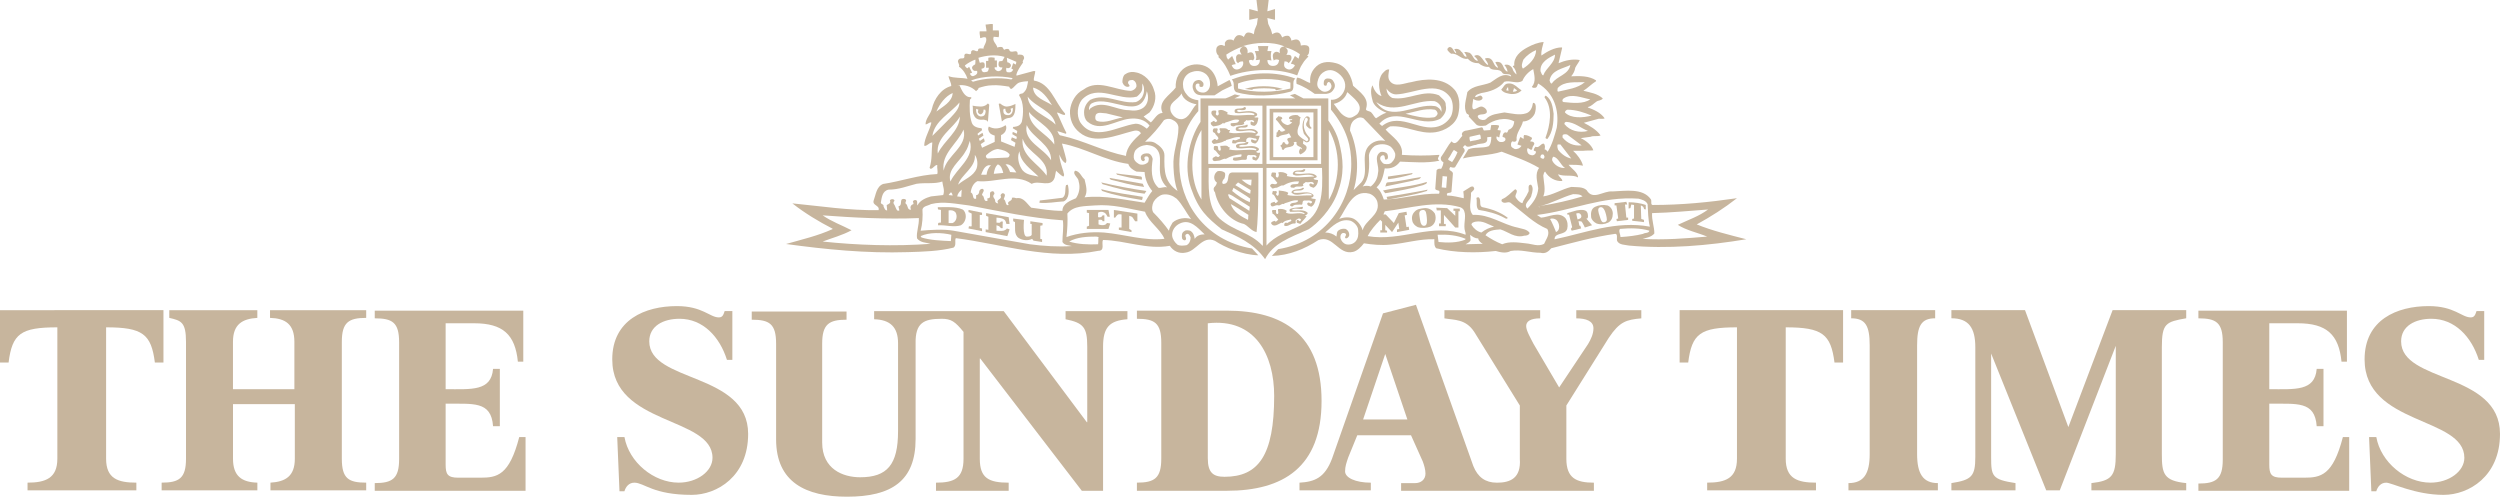 <svg xmlns="http://www.w3.org/2000/svg" id="Layer_2" viewBox="0 0 946.91 188.12"><defs><style>      .cls-1 {        fill: #c7b59d;      }    </style></defs><g id="Layer_1-2" data-name="Layer_1"><g><path class="cls-1" d="M360.84,84.48h-1.54v-4.79c1.03-.17,1.88,0,2.57.68.86,1.37.51,3.42-1.03,4.1ZM364.61,79.35c-2.74-1.2-6.5-.86-9.41-.86,0,.34,0,.68.17.86.34,0,1.03.17,1.03.17v4.79c-.17,0-.86,0-1.03.17,0,.34-.17.68,0,.86,2.91-.17,5.81.86,8.55,0,1.2-.68,1.88-2.05,1.88-3.42,0-.86-.34-2.05-1.2-2.57Z"></path><path class="cls-1" d="M369.74,41.21l.86.34s-.34.68-.17,1.03c.34.51.68.86,1.2.68.68-.34,1.03-1.2.86-1.71h.68l.17.68c-.17,1.03-.34,1.88-1.88,1.88-1.37-.17-1.88-1.54-1.71-2.91ZM372.64,45.32l1.2.34.34.51.51-6.5-.51-.51s-.86,1.2-2.74,1.2c-1.03,0-2.22-.17-3.08-.34.34,1.03-.17,2.39.51,3.59.68,1.71,2.22,1.88,3.76,1.71Z"></path><path class="cls-1" d="M380.17,41.21h.68c-.17.51.17,1.37.86,1.71.51.17.86-.17,1.2-.68.17-.34-.17-1.03-.17-1.03l.86-.34c.17,1.2-.34,2.74-1.71,2.74-1.54,0-1.88-.68-1.88-1.88l.17-.51ZM382.39,44.64c2.22-.34,2.22-3.25,2.22-5.3-1.37.68-1.88.86-3.25,1.03-1.37,0-2.57-1.2-2.57-1.2l-.51.17,1.2,6.67c.17,0,.86-1.2,2.91-1.37Z"></path><path class="cls-1" d="M452.51,90.47c-.17-1.2-.51-2.39-1.71-3.08-.68-.17-1.71-.34-2.22.17-1.03.51-1.03,1.71-.86,2.74.17.34.51.86,1.2.68,1.03-.68-.86-1.88.68-2.39.68-.17,1.2.86,1.37,1.37,0,1.2-.51,2.39-1.54,2.91-1.2.17-2.39.34-3.42-.17-1.03-.86-1.88-2.05-2.05-3.42-.17-1.88,1.03-3.76,2.91-4.62,3.93-1.88,6.67,1.54,9.41,4.1-1.37,0-2.91.34-3.76,1.71ZM436.77,80.38c-.68-1.2-.34-2.91.17-3.93.68-1.2,2.05-2.39,3.42-2.74,2.05-.34,3.76.34,5.3,1.54,2.22,2.22,3.59,5.3,5.47,7.7-2.05-.68-5.13-.34-7.01,1.37-.51,1.03-1.2,1.88-1.37,3.08-1.54-2.22-3.76-4.79-5.99-7.01ZM418.13,88.07c-5.13-.34-9.75.17-14.19,1.71.34-2.91.51-6.16.34-8.89,2.39-3.08,6.67-2.74,10.43-3.08,6.84-.51,12.48,1.2,18.98,2.39,1.37,3.93,5.81,6.5,7.35,10.26-7.7.86-15.05-1.71-22.92-2.39ZM415.91,92.52c-3.76.17-7.7,0-10.94-1.03,2.91-1.71,6.84-1.88,10.26-1.88l.86.17c-.17.68,0,1.71-.17,2.74ZM390.09,92.52l-28.9-5.13c-3.93-.68-8.55-.34-12.48,0,.68-2.57.86-5.47.68-8.04.34-1.37,2.05-1.37,3.25-2.05,4.79-1.2,9.75,0,14.37.51,11.8,2.22,23.26,4.79,35.57,5.64.34,2.74-.17,5.64-.17,8.21.86,1.37,2.39,1.2,3.59,1.54-5.3.34-10.77,0-15.9-.68ZM360.16,91.32c-3.76-.17-7.87-.34-11.12-1.37l-.34-.51c3.25-1.54,8.04-1.37,11.63-.51l-.17,2.39ZM311.59,91.49c3.59-1.37,7.52-2.39,10.94-4.28-3.59-1.88-7.52-3.25-10.94-5.64,11.63.86,24.11,1.54,36.43,1.03.17,2.74-1.03,5.3-.68,7.7,1.37,1.71,3.42,1.54,5.13,2.05-13.51,1.03-27.88.51-40.87-.86ZM336.56,71.83c3.93,0,7.18-1.37,10.6-2.22,3.42-.51,6.84.17,9.75-.86.17,1.71,1.03,3.25.34,5.13l-4.62.51c-1.88.51-4.28,1.54-5.13,3.42-.34-.51.34-2.05-.86-2.05-.34,0-.68.17-.86.51,0,.34.34.68.17,1.03-1.03.34-1.37,1.2-.86,2.05-.17.17-.51,0-.68,0-.86-.51-.51-1.71-1.37-2.22-.34-.68.51-1.03,0-1.54-.34-.34-1.2-.34-1.54,0-.51.86.17,2.22-1.2,2.57l.34,1.54c-1.03.51-1.2-.86-1.54-1.37-.17-.86-1.2-1.37-.34-2.22.17-.34-.34-.68-.68-.68-.51,0-.86.17-1.03.51.51,1.03-.51,1.37-1.2,1.71l.17,2.05c-.86,0-1.03-.86-1.37-1.54.17-.86-.86-.68-1.03-1.37.34-1.88.51-4.45,2.91-4.96ZM353.15,51.48c.86-5.81,6.84-8.55,10.26-12.66,0,2.39-1.88,4.1-3.42,5.81l-6.84,6.84ZM360.84,35.23c-.17,3.42-3.76,5.13-6.16,7.01,1.2-2.91,3.42-5.81,6.16-7.01ZM362.72,32.32c2.57-.34,5.13.34,7.01,2.22.17-.34.68-.51.86-.86v-.34c1.54-.51,3.42-1.03,5.13-1.03,2.05-.17,4.28.17,6.5.51.17.34.34.86.86.86,1.03-.51,1.71-1.88,2.91-2.39,1.03-.34,2.39-.51,3.42-.51-.34,1.54-.34,3.08-1.71,4.28-.51.68-1.54.17-1.71,1.03,1.88,2.74,1.71,7.01,1.03,10.09-.34.68-.68,1.37-2.05,1.71-.51.17-1.2.17-1.2.17l-.17.51,1.71,1.03-.17,1.03-1.54-.68-.17.86,1.71,1.03-.17.86-1.71-.68-.34,1.03,1.71,1.03-.34,1.54-5.13-2.05v-2.39c.86-.34,1.71-1.2,1.88-2.05.17-.51.17-1.37-.17-1.71-1.03.68-1.88,1.03-3.08,1.2-1.54.17-2.57-.34-3.25-.68-.51.86-.17,1.71.34,2.39s1.88,1.03,1.88,1.03v2.39l-4.79,2.22-.51-1.37,1.54-1.03-.34-1.2-1.54,1.03-.34-.86,1.71-1.2-.34-1.03-1.71,1.03-.17-.68,1.71-1.37-.17-.68c-1.37-.17-3.25-.51-3.76-2.22-.86-2.57-.86-5.81-.68-8.55,0-.34,1.03-.68.34-1.03-2.39.17-3.42-2.74-4.28-4.45h-.68ZM366.32,25.82c-.68-.34-.86-1.03-.86-1.03,1.03-.86,2.57-1.71,3.93-2.22.17,0,0,1.71,0,1.71-.17.34-.51.17-1.03.86-.51.51.17,1.71.86,1.71h.86c.34,1.03-.34,1.54-1.2,1.88-1.03.51-1.54-.86-1.54-.86l.86-.34-1.03-2.05c-.17-.51-.51.51-.86.34ZM383.59,29.59c-.17.17-.34.34-.51.51-4.79-.86-10.09-.51-14.54.86-.17-.17-.51-.17-.68-.51,4.45-1.71,10.77-1.88,15.73-.86ZM380.51,21.55l-.86,1.54c-.51.17-1.37-.17-1.37.68-.34,1.2.34,2.05,1.37,1.71,0,.51-.34,1.2-1.03,1.37-.68.34-1.54-.17-1.88-.86v-.51h.86v-2.57h-.86v-1.03s-.86-.17-1.37-.17-1.03.17-1.03.17v1.2h-.86v2.57h1.03s0,1.37-.68,1.54c-1.37.34-1.71.17-2.05-.68v-.51s1.2,0,1.2-1.03c0-.68,0-1.37-.86-1.37-.51,0-.51.17-1.03.17,0,0-.51-1.71-.51-1.88,2.91-.86,6.5-1.37,9.92-.34ZM381.19,25.65c.86.51,1.71-.17,1.71-.86s-.86-1.2-1.37-1.2l-.17-1.71,3.59,1.54-.17,1.03-1.03-.51-.68,2.05.68.34s-.34,1.37-2.05,1.03c-.68,0-.68-1.03-.51-1.71ZM399.83,47.2c-3.59-3.59-10.09-4.96-10.6-10.6,3.25,4.28,9.41,5.13,10.6,10.6ZM398.47,39.85c-2.39-1.71-7.01-2.74-7.18-6.67,3.42.86,5.47,3.93,7.18,6.67ZM393.34,66.87c-2.05-.51-5.13-.51-6.5-3.08-1.03-1.71-1.71-4.45-.68-6.5.17,4.1,4.45,6.84,7.18,9.58ZM396.41,66.53c-3.08-4.62-9.92-7.52-9.06-14.02,1.54,5.47,10.09,7.52,9.06,14.02ZM389.74,42.41c3.25,4.1,9.92,6.33,9.58,12.31-2.91-4.28-9.58-6.5-9.58-12.31ZM398.12,60.71c-2.91-4.79-10.6-7.01-9.23-13.34,2.22,4.96,9.41,7.35,9.23,13.34ZM374.35,62.59h1.03c-1.03.86-1.54,2.22-1.71,3.59h-2.05c.51-1.2,1.03-3.08,2.74-3.59ZM380,65.5l-3.59.34c.17-1.2.51-2.74,1.54-3.59,1.37.51,1.71,2.05,2.05,3.25ZM384.96,65.33l-2.39-.17c-.34-1.03-.86-2.05-1.71-2.91,1.88-.34,3.25,1.71,4.1,3.08ZM381.54,59.68l-7.52.34c-.51-.17-.86-.86-.34-1.37,1.2-1.03,2.57-2.05,4.28-2.22,1.71.34,3.42.68,4.45,2.05,0,.68-.34,1.2-.86,1.2ZM364.26,71.83l-.17,2.74-1.54-.17c.17-1.03.86-1.88,1.71-2.57ZM362.9,69.95c1.03-3.76,6.84-6.5,6.33-11.29,1.03,1.37,1.2,3.59.68,5.13-1.2,3.08-4.79,4.1-7.01,6.16ZM360.84,74.05l-1.54-.17c.17-.34.51-.68.86-1.03.51.17.51.86.68,1.2ZM359.99,68.75c-1.37-4.62,3.59-7.52,5.64-11.29.86-1.2,1.2-2.57,1.71-4.1,1.88,6.5-4.96,10.26-7.35,15.39ZM355.2,58.15c-.86-6.16,5.99-9.58,8.38-14.02-.17,5.64-5.99,9.06-8.38,14.02ZM364.95,49.08c1.71,6.5-6.5,9.75-7.52,15.56-1.03-6.5,5.3-10.26,7.52-15.56ZM403.6,61.74c.68-.86,0-2.05-.17-3.08l-1.2-4.28c8.55,1.54,16.25,6.5,25.14,7.7.34,1.37,1.88,2.39,3.08,2.91l3.08.17c.17,2.74,1.2,5.13,2.91,7.18-1.2,1.37-2.05,3.08-2.91,4.45-7.35-1.03-14.88-2.91-22.75-2.05,1.37-2.05.51-4.62,0-6.84-1.2-.86-1.71-3.08-3.59-3.25-1.2,1.37,1.37,2.57,1.37,4.1.68,2.22.17,4.62-1.03,6.33-1.88.86-5.13,1.88-5.13,4.79-4.1,0-7.87-.68-11.8-1.2-1.71-1.54-2.91-4.1-5.64-3.59-.51-.17-1.03-.34-1.71-.17.34,1.54-2.22,1.03-1.2,2.74-1.37.51-.86-1.71-1.88-2.22.17-.68,1.03-1.88-.17-2.22-.51-.17-1.03.51-1.03.86.86,1.54-2.05,1.37-.86,2.91-.51.17-1.2-.34-1.2-.86.17-.86-1.2-1.37-.51-2.39.34-.17.34-.68,0-1.03-.17-.51-.86-.17-1.2,0-.68.68.51,2.57-1.2,2.39v1.03c-1.71.34-.86-1.71-2.05-2.22,0-.86,1.37-1.88.17-2.39-.51,0-1.03.34-1.2.86,0,.68-.34,1.54-1.2,1.54v1.37c-1.71.34-.68-1.88-2.05-2.39.17-1.71,1.03-3.59,2.57-4.28,6.84.68,14.37-3.25,20.52,1.03,2.74-1.54,7.35,1.71,8.72-2.39l.51-2.57c.86.68,1.71,1.71,2.74,2.22.68-.68,0-1.37,0-2.05-.68-2.05-1.37-4.1-1.54-6.33.51.86,1.03,2.57,2.39,3.25ZM429.93,57.12c1.2-1.54,2.74-2.05,4.45-2.22,1.54.17,3.08.51,4.1,2.05,2.39,3.42-1.37,9.41,3.59,14.02-1.2-.34-2.05.34-3.25.17-3.08-2.74-2.74-7.18-2.22-10.95-.17-.68-.51-1.71-1.54-2.05-1.03-.17-2.39,0-2.91,1.03-.17.68,0,1.71.86,1.88.34,0,.51-.34.68-.51-.17-.34-.34-.51-.17-1.03.17-.34.86-.34,1.2-.17.68.51.34,1.37.17,2.05-.86.86-2.05,1.2-3.25.86-.68-.34-1.71-1.03-2.05-1.88s-.17-2.22.34-3.25ZM430.1,46.86c-6.67.86-15.9,7.18-21.03-.68-1.37-2.57-1.03-6.16.68-8.38,5.99-6.33,14.02.68,20.86-1.2,1.03-.86,2.05-1.88,2.05-3.25v-1.71c.86,1.2.86,3.25.17,4.62-.34,1.03-1.54,2.05-2.57,2.39-5.99.86-11.46-3.59-17.27-.86-1.54,1.2-2.39,2.91-2.39,4.79,0,1.37.34,2.57,1.2,3.42,4.96,4.28,10.77-.51,16.08-1.03,2.91-.34,5.81.34,7.52,2.57-.17.34-.68.86-1.03,1.2-1.37-1.03-2.57-1.88-4.28-1.88ZM425.32,44.46c-3.25.51-6.5,2.39-9.75,1.37-.86-.34-.86-1.54-.51-2.39.86-1.2,2.57-.51,3.93-.51l6.33,1.54ZM433.18,40.7c-1.54,1.2-3.59,1.37-5.64,1.03-4.96,0-9.92-4.1-14.54-.68l-.51.68c-.17-.68.17-2.39,1.37-2.74,6.67-3.08,18.47,7.35,20.52-4.45.86,2.22.51,4.79-1.2,6.16ZM440.88,45.49c.86-.51,2.05-.68,3.08-.17,1.2.51,2.39,1.54,2.39,3.08,0,5.13-2.22,9.06-1.88,14.88.17,3.59.51,6.33,1.54,9.06-4.79-3.42-5.13-7.01-4.96-13.51,0-2.05-1.71-3.59-3.42-4.62-1.37-.86-2.74-.51-3.93-.51,2.74-2.57,5.13-5.3,7.18-8.21ZM447.55,35.4c.51,2.39,3.42,3.76,5.64,4.1-1.88,1.71-2.57,5.13-5.47,5.64-1.88.17-3.59-1.2-4.28-2.91-1.03-3.59,2.57-4.1,4.1-6.84ZM446.69,62.25c0-5.64,1.37-11.46,4.28-16.25,1.37-2.22,2.91-3.93,2.91-3.93v-4.1c-1.54-.17-3.25-.68-4.28-2.05-1.03-1.2-1.54-2.22-1.54-4.1,0-2.05,1.37-4.1,3.59-4.62,2.05-.68,4.1-.17,5.47,1.2,1.03,1.2,1.2,2.22,1.2,3.59,0,1.71-1.2,3.08-2.57,3.08-.86,0-1.88-.17-2.57-1.2-.51-.86-.51-2.22.51-2.22,1.2,0,.17.86.86,1.2.34.17,1.03.17,1.2-.34.17-.51.17-1.2-.34-1.54-.51-.68-1.37-.86-2.22-.51-1.2.34-1.71,1.88-1.37,3.08.51,1.88,1.54,2.39,3.08,2.57h5.13l2.91-1.88,3.59-1.71s-.34-1.71-.86-2.22l-4.45,2.39c-.17-2.39-1.2-5.13-3.08-6.67-1.88-1.54-5.13-2.22-8.04-1.03-3.42,1.37-4.96,4.79-4.79,8.21-2.22,2.91-7.01,5.3-4.96,9.58-2.05,0-3.08,2.39-4.45,3.59l-2.74-2.22,2.22-1.54c1.88-2.22,2.91-5.64,1.71-8.55-.86-3.08-3.59-6.16-7.01-6.67-1.54-.34-2.91,0-4.1.86-.68.68-.86,1.88-.86,2.91.34,1.03,1.2,1.88,2.22,1.71,1.37-.34-.51-1.03,0-1.88.17-.68,1.03-.68,1.71-.68,1.03.34,1.54,1.54,1.37,2.57-.34.86-1.2,1.37-2.05,1.54-5.99-.17-12.48-4.62-17.96-.51-3.08,1.54-4.79,4.79-5.13,7.87-.17,3.42,1.03,6.33,3.59,8.38,5.81,4.79,14.02,1.03,20.18-.51,1.03-.34,2.57-.34,3.08.86-2.57,2.39-5.47,5.13-5.64,8.55-8.55-1.71-15.9-5.81-24.46-7.7-1.03,0-1.2-1.2-1.54-1.71l3.25,1.03.17-.34c-1.37-2.57-2.39-5.3-3.59-7.7,1.03,0,1.88,1.03,3.08.86v-.51c-3.93-4.28-5.47-11.46-11.8-12.48-.17-1.2.51-2.39.51-3.59h-.68l-6.33,1.71-.17-.17c.34-1.71,1.54-3.25,2.57-4.79-.51-.68.68-1.2.34-2.05-.17-1.03-1.54-1.03-2.39-.86.17-2.91-2.74.17-3.25-2.05-.51-.34-1.37-.17-1.88.17l-.68-1.03c-.68-.17-1.54,0-1.88.17-.34-1.54-2.05-2.39-1.37-4.1.68,0,1.2.17,1.88.17.17-.68.17-1.88,0-2.57h-2.22v-2.39c-.86-.17-1.71.17-2.74.17,0,.68.34,1.71.34,2.57h-2.57c-.17.86.17,1.71.17,2.57.68,0,1.37-.68,2.22-.17.51,1.71-.86,2.74-1.03,4.28l-.17-.17c-.68,0-1.2-.17-1.71.17-.17,2.22-1.88-.68-2.74,1.03.17,2.22-2.05-.34-2.57,1.37.34,2.05-1.54.51-2.22,1.71-.68.86.68,1.71.17,2.57,1.54,1.03,2.74,2.91,3.25,4.62-2.22-.51-5.13-.17-7.18-1.03.17,1.37,1.03,2.39,1.03,3.76-3.93,1.03-6.5,4.96-7.35,8.72-.51,2.05-2.39,3.59-2.39,5.81.86,0,1.54-1.03,2.22-.68-.68,3.08-2.57,5.64-2.74,8.72.86.51,1.88-1.2,3.08-1.2-.34,3.25,0,6.5-1.03,9.58.68,1.37,1.88-1.2,2.91-1.03-.17,1.03.34,2.39,0,3.42-7.18.34-13.68,2.74-20.52,3.76-2.57,1.03-2.74,4.1-3.59,6.33-.51,1.88,2.39,1.71,1.88,3.59-11.29.17-22.06-1.54-32.66-2.57,4.79,3.76,9.92,6.84,15.22,9.58v.17c-5.64,2.57-11.63,3.93-17.61,5.64,15.05,2.05,30.27,3.59,46.17,3.08,5.81-.17,11.8-.34,17.27-1.71,1.2-.86.34-2.57.86-3.59,17.61,2.22,35.23,8.55,54.04,4.79,2.57,0,1.03-2.91,1.71-4.1,8.55.17,16.59,3.76,25.31,2.22,1.37,2.05,3.59,3.08,5.99,2.57,4.1-.51,6.33-6.67,11.12-4.45,3.59,2.39,10.26,5.3,16.42,5.47l-2.39-2.57c-18.3-3.08-27.53-17.96-27.53-31.81Z"></path><path class="cls-1" d="M394.88,85.34v-.86l-4.62-.68v1.03h.51v4.1c-.34.68-1.2.68-1.88.68-1.71,0-1.03-6.33-1.03-6.33l-4.1-.51v1.03s.51.17.68.34c.17,2.05-.51,4.62,1.37,5.99,1.37.86,3.42,1.2,5.13.34l.51.68,3.25.51v-1.03l-.68-.17v-4.96l.86-.17Z"></path><path class="cls-1" d="M380,87.39c-.68.17-2.57,0-2.57,0v-2.05s.68.17,1.03.34c.34.34.68,1.03,1.37.68-.17,0,0-2.39,0-2.39-.17-.17-.86-.17-1.03.34-.34.17-1.37,0-1.37,0v-1.88s2.39,0,3.25,1.03c.34.51.51,1.37.51,1.37h1.2l-.34-2.57-8.55-1.54v1.03l.86.34v4.96l-1.03-.17v1.03l8.21,1.54.86-2.57-1.03-.34c-.17.34-.68.68-1.37.86Z"></path><path class="cls-1" d="M421.9,79.52v2.91h.51s.51-.86,1.03-1.2c.34-.17,1.37,0,1.37,0v4.96h-1.03v.86l4.79.86v-.68l-.86-.51v-4.96s.86.17,1.2.51c.34.51,1.03,1.54,1.03,1.54h.86v-2.91l-8.89-1.37Z"></path><path class="cls-1" d="M418.82,84.99c-1.2.68-2.74,0-2.74,0v-1.71s1.54-.34,1.54.51h.68v-2.22h-.68s-.34,1.03-1.71.68v-1.71c.68-.34,1.54-.51,2.39,0,.68.34,1.2,1.54,1.2,1.54h.86l-.51-2.57h-8.21v1.03l.86.17v4.79l-.86.34v.86h8.21l.68-2.05-1.03-.17c-.17-.17-.51.34-.68.51Z"></path><path class="cls-1" d="M367,80.38l1.03.51v4.79c-.17.17-1.03,0-1.03,0l-.17.86,5.13,1.03v-1.03l-.86-.17v-4.96h.86v-.86l-5.13-1.03v.86h.17Z"></path><path class="cls-1" d="M433.35,70.8l-.51-1.2-12.66-2.22.51.68c4.1,1.03,8.38,2.22,12.66,2.74Z"></path><path class="cls-1" d="M433.52,73.37l.68-1.03c-5.81-.86-11.46-1.88-17.1-3.25l.51.68c5.3,1.54,10.43,2.91,15.9,3.59Z"></path><path class="cls-1" d="M432.5,68.06c0-.34.17-1.03-.34-1.2-3.08-.51-6.5-.68-9.41-1.2l.34.51c3.08.68,6.16,1.54,9.41,1.88Z"></path><path class="cls-1" d="M488.76,33.52c-5.99,1.54-13.85,1.71-19.84,0v-1.88c5.47-2.22,14.37-2.22,19.84-.34v2.22ZM467.04,29.93l-.51.17c1.54,1.37,0,3.59,1.71,4.79,6.33,1.88,14.37,1.54,20.52-.17,2.22-.86.17-3.76,1.88-4.96-7.35-2.74-16.42-2.57-23.6.17Z"></path><path class="cls-1" d="M470.81,17.61c-1.2.68-1.03,1.2-1.2,1.54,0,.51.68,1.54.68,1.54,0,0-1.2-.34-1.54,0-.86.68-.51,1.37-.51,2.22,0,.51.34.68.68,1.03.51-.51.68-.68,1.88-.68.34,1.03-.17,2.39-1.54,2.91-1.54.51-2.22-.34-2.74-1.37.34-.34.51-.34,1.54-.51l-1.37-3.08-1.54,1.37-.51-.86-.17-1.03c1.54-1.03,4.45-2.57,6.33-3.08ZM486.54,17.61c-1.88,0-2.05,1.54-1.71,2.57-.34-.34-1.37-.86-2.05-.34-1.03.68-.68,2.05-.34,3.08.51-.51,1.37-.51,2.05-.17-.17,1.2-.68,2.22-2.39,2.22-2.05,0-2.05-1.88-2.05-2.22.51,0,.86,0,1.54.17-.34-1.2-.34-2.57,0-3.59h-1.54l.34-1.88h-3.93l.34,1.88h-1.54c.51,1.2.86,2.57.34,3.42.51,0,1.03,0,1.54-.17.17.68-.17,2.22-1.71,2.39s-2.22-.68-2.39-2.05c.68-.34,1.03-.34,1.54,0,.17-.17.51-.68.51-1.03-.17-.86-.17-1.71-1.03-2.05-.68-.17-1.54.34-1.54.34,0,0,.17-1.2-.17-1.71-.17-.51-.86-1.03-1.54-1.03,4.45-1.37,10.94-1.88,15.73.17ZM492.35,20.52l-.51,1.71c-.68-.51-.86-.68-1.37-1.03l-1.54,2.91c.51.17,1.2.17,1.54.68-.68,1.2-1.71,1.88-2.91,1.37-1.54-.68-1.2-1.71-1.03-2.91.86,0,1.2.17,1.54.68.51-.51,1.37-1.37,1.03-2.57-.17-.68-1.37-.68-1.88-.51.68-1.03.86-2.22-.51-2.91,1.88.34,3.93,1.37,5.64,2.57ZM461.74,21.21l-.34.34c2.22,2.05,3.59,4.62,4.62,7.18,7.7-2.74,17.79-3.08,25.31-.17.68-1.54,1.03-3.08,2.05-4.45.51-1.03,2.22-2.74,2.22-2.74l-.51-.34s.68-.51.68-1.03c.17-1.03.34-2.05-.34-2.57-.86-.51-1.88-.34-2.74-.17,0-.68-.17-1.37-.68-1.88-.86-.86-2.22-.17-2.91,0,0-.68-.34-1.2-.86-1.71-.86-.34-1.88,0-2.57.51-.34-.51-.51-1.2-1.03-1.54-.86-.68-2.05-.17-2.74.34l-.51-1.71-1.03-2.22-.34-2.22,2.91.68V3.42l-2.91.86.51-4.28h-4.62l.51,4.28-3.25-.86v4.1l3.25-.68-.34,2.39-.86,2.05-.34,1.71c-.51-.34-1.2-.68-2.05-.68-1.03,0-1.37,1.03-1.71,1.71-.51-.51-1.37-.86-2.22-.68-1.03.34-1.37,1.37-1.71,2.05l-.51-.34c-.86-.17-2.05-.17-2.57.86-.51.34.34,1.88-.68,1.37-.86-.51-2.05-.17-2.57.68-.51,1.37,0,2.74.86,3.25Z"></path><path class="cls-1" d="M471.49,33.69l2.74.34.51-.34c2.74-.34,5.3-.34,8.21,0l.34.51,2.57-.51c-4.28-1.37-10.09-1.37-14.37,0Z"></path><path class="cls-1" d="M393.68,76.79c2.91.34,6.16-.34,9.23-.51,2.22-1.03,2.05-4.28,1.54-6.33-.17,0-.51.17-.68.17-.51,1.54.17,3.93-1.37,4.79l-8.55,1.03-.17.86Z"></path><path class="cls-1" d="M432.5,75.76c.34-.34.17-.86.34-1.2-5.3-.86-10.6-1.54-15.73-2.91,0,.17.17.51.34.68,4.79,1.71,9.92,2.57,15.05,3.42Z"></path><path class="cls-1" d="M545.03,85.68h2.57v-.86h-.68v-3.42l4.28,4.79h1.2v-6.16h.51v-1.03h-2.39v.86h.68v1.88l-3.08-2.91-4.1-.17.17,1.03h1.54v4.96h-.68v1.03h0Z"></path><path class="cls-1" d="M539.55,85.51c-1.03.17-1.54-.86-1.71-2.39-.17-1.71-.86-3.42,1.03-3.59,1.37-.17,1.37,1.54,1.54,2.74.17,1.54.17,3.08-.86,3.25ZM539.38,78.84c-1.37.17-2.74.34-3.59,1.37-.86.86-1.2,2.05-.86,3.42.17,1.03,1.03,1.88,2.05,2.39,1.54.51,3.42.34,4.79-.17,1.88-.86,2.39-3.08,1.71-4.96-1.03-1.54-2.57-2.22-4.1-2.05Z"></path><path class="cls-1" d="M560.08,74.73c-.34,0-.86,0-.86.34.34,1.37-.34,3.42.86,4.45,3.42.51,6.84,1.37,9.92,3.08.17.17,1.03.51,1.03-.17-2.74-2.05-5.99-3.25-9.41-3.93-1.71-.34-.34-2.74-1.54-3.76Z"></path><path class="cls-1" d="M622.16,90.47c1.2-.34,3.42-.68,4.45-2.05,0-2.57-1.03-4.96-.86-7.7,7.18-.17,14.19-.86,21.21-1.37-3.42,2.57-7.52,3.93-11.46,5.81,3.08,2.05,7.35,2.91,11.12,4.45-8.04.68-16.42,1.37-24.46.86ZM613.78,89.78c0-1.03-.86-2.39-.17-3.08,3.76-.34,7.7-.34,11.12.68-.17,1.03-1.71.68-2.39,1.2-2.74.68-5.64,1.03-8.55,1.2ZM588.81,90.64c0-2.74,3.93-1.37,4.79-3.93.34-1.37.17-2.91-.68-4.1-2.57-2.74-6.33-.34-9.23-.17l-1.54-1.03c13-1.54,24.63-7.18,38.48-6.16,1.2.34,2.74.68,3.42,2.05.17,2.74.17,5.81.86,8.55-12.83-2.39-24.46,2.39-36.08,4.79ZM587.1,82.94c.68-.34,1.71-.17,2.39.34,1.2,1.03,1.71,3.93-.17,4.62.17,0-2.05-4.96-2.22-4.96ZM582.65,78.33h.51v.17l-.51-.17ZM584.87,92.35c-2.22,1.2-4.62,0-6.84-.17-3.08-.34-6.33-.86-9.06.34-2.22-.86-4.28-2.05-6.33-3.42,1.03-1.88,3.42-2.05,5.64-2.22,2.91.86,5.47,3.42,9.06,2.39.86,0,1.71-.17,2.05-1.03-1.03-1.54-3.08-1.54-4.62-2.05-5.81-1.2-10.6-5.13-16.93-4.79-1.88-2.22-.51-5.64-.68-8.38.34-.51,1.71-1.2,1.03-2.05-.17-.51-.86-.34-1.2-.17l-2.74,1.71c.17.86.17,1.71.17,2.57-1.88-.34-4.1-1.03-6.33-1.03-.51-1.71,1.88-.34,1.71-1.88l.51-6.5c-.17-1.2-2.05-.86-1.03-2.39.51,0,1.37.51,1.88,0l3.59-5.99c.17-.68-.34-1.2-.68-1.54l.86-.86c.86,1.54,2.74,0,4.1,0,1.37-.86,4.62.17,4.28-2.57v-.34l1.54-.17c0,1.2-.17,2.91-1.03,3.59-2.22.86-5.64.17-7.7,1.2l-2.05,3.42c4.62-1.2,10.09-1.03,14.71-2.57,4.79,1.88,9.58,3.42,14.19,6.16-1.71,2.22-.68,5.13-.34,7.7-.17,3.08-1.88,5.47-4.1,7.7-1.88-1.88,1.37-3.25,1.54-5.13.34-1.03.86-2.91-.17-3.93-1.71,0-.34,2.22-1.2,3.08-.51,1.37-1.71,2.57-2.05,3.93-1.03-.17-2.05-1.37-2.57-2.22-.51-1.03,1.37-2.39-.17-3.08-1.54,1.2-3.08,3.08-4.96,3.76-.17.17-.34.51-.17.86,1.2,1.37,2.57-.51,3.76.86,4.45,3.42,8.55,7.52,13.51,9.58,1.2,2.05-.51,3.93-1.2,5.64ZM557.34,85.17c0-.86.86-1.03,1.54-1.2,2.74-.51,4.79,1.03,7.01,1.88-1.71.34-3.25,1.03-4.79,2.22-1.54-.34-2.91-1.54-3.76-2.91ZM555.12,92.52c.51-.34,1.54-.68,1.88-1.54l-.17-2.05c.86.68,1.71,1.37,3.08,1.37,0,.86,1.03,1.71,1.71,2.05l-6.5.17ZM544.86,91.66l-.34-2.74c3.76-.17,7.35.17,10.6,1.54l-.17.34c-3.08,1.2-6.67,1.2-10.09.86ZM518.01,89.44c1.03-2.05,2.91-4.28,4.79-6.16.17.17.68.68.68.68v3.25h-.68v.86h2.57v-.68l-.68-.17v-2.05l2.57,2.74,2.39-3.59.34,2.39s-.51.17-.86.17v1.03l4.62-.86-.17-1.2s-.68.17-.86.17l-.68-4.45.86-.17-.17-1.2-2.91.51-1.88,3.76-3.08-3.25h-.86l.51-1.2c9.23-1.03,18.98-4.28,28.56-1.54.86.34,1.37.86,1.54,1.54.86,2.05-.51,5.3.34,7.7.17.34.17.68.17,1.2-12.48-4.79-24.28,2.74-37.11.51ZM516.13,87.22c-.34-1.37-1.71-3.59-3.59-4.45-1.54-.68-3.76-.51-5.3.17,2.74-3.93,4.96-11.29,11.46-9.58,1.54.51,2.91,2.05,3.08,3.59.86,4.62-4.79,6.5-5.64,10.26ZM513.56,91.32c-.86,1.03-2.22,1.54-3.76,1.2-1.03-.34-1.71-1.2-2.05-2.22-.17-.86,0-1.71.86-2.05.51,0,1.03,0,1.2.51s-.86,1.2,0,1.54c.51,0,1.03-.51,1.2-1.03.17-1.03-.34-2.05-1.37-2.57-.86-.17-1.88,0-2.57.51-.86.51-.68,1.54-.86,2.39-1.2-1.03-2.74-1.54-4.28-1.54,2.74-2.39,5.64-5.47,9.58-4.45,1.37.51,2.91,2.05,2.91,3.59.17,1.71,0,3.08-.86,4.1ZM511.34,49.42c0-1.2.34-2.91,1.54-3.93,1.2-.86,2.22-1.37,3.59-.68l8.21,8.55c-2.39-.51-4.79.17-6.5,2.22-2.91,3.76.51,9.75-2.57,13.51l-2.91,2.91c2.22-7.35,1.54-16.08-1.37-22.57ZM510.31,44.46c-2.39-.86-3.25-2.74-5.13-5.13,1.88-.34,3.93-1.71,4.79-3.59,0-.34.34-.51.34-.86,2.22,2.22,6.67,4.96,3.76,8.38-1.2.86-2.39,1.71-3.76,1.2ZM545.54,44.98c1.54-1.37,2.57-3.08,2.05-5.13.17-1.71-1.71-2.74-2.57-3.76-5.99-2.39-11.46,2.05-17.61,1.03-1.2-.51-2.22-1.88-2.22-3.42v-.17c.68,1.2,2.05,2.22,3.59,2.22,6.67-.17,15.9-5.81,20.69,1.37.86,1.54,1.03,3.93.51,5.81-.34,1.71-2.05,3.42-3.59,4.28-7.7,4.1-15.56-5.3-22.92.51l-1.03-.86c6.5-7.18,15.22,2.05,23.09-1.88ZM544.51,42.92c0,.68-.86,1.54-1.54,1.54-3.59.51-7.18-.51-10.6-1.37,3.59-.68,7.18-2.22,11.12-1.54.68.34.86.86,1.03,1.37ZM521.26,38.65c7.01,5.13,14.54-1.03,22.06-.34,1.71.51,3.08,2.22,2.57,4.1-.17-1.03-1.37-2.05-2.39-2.22-7.52-1.2-16.76,6.5-22.23-1.54ZM526.56,55.41c.86.68,1.54,1.71,1.88,2.74.17,1.37-.34,2.39-1.2,3.25-.68.86-1.88.86-2.91.68-.68-.17-1.2-1.03-1.54-1.71-.17-.68.17-1.37.86-1.54,1.54-.34.17,2.57,1.88,1.37.34-.51.17-1.54-.17-2.05-.51-.51-1.71-.86-2.57-.51-2.74,1.88-.17,5.13-.86,7.87-.17,2.05-1.03,3.76-2.74,5.13-.86-.34-2.22-.34-3.08,0,2.74-3.08,2.57-7.7,2.39-11.8.17-1.37,1.03-2.74,2.22-3.59,1.88-.86,4.1-.86,5.81.17ZM546.4,66.7l1.71.17-.34,4.28-1.71-.17.34-4.28ZM548.62,60.03c.86-1.03,1.2-2.22,2.05-3.25l1.37.86c-.51,1.37-1.2,2.57-2.05,3.76-.51-.51-1.88-.68-1.37-1.37ZM560.42,50.96c.51.17.34,1.03.51,1.54-1.2.68-2.74.68-4.1,1.03-.17-.51-.34-1.2-.17-1.71l3.76-.86ZM572.9,53.53c.68.34,1.37.17,1.54-.51-.34-2.57,1.88-4.62,2.39-7.01,1.88,0,3.59-1.2,4.45-2.91.34-1.03.68-2.57.17-3.76-.17-.17-.68-.68-.86-.17-.17,1.37-.86,3.25-2.57,3.76-2.57.86-5.64,0-8.21-.34-2.39.51-5.13.51-7.01,2.57-.68.51-1.88.34-2.57-.17-.34-.34-.86-1.03-.17-1.37.86-.51,2.39,0,3.08-1.03.17-.86-.51-1.71-1.37-2.05-1.71-1.03-4.28,2.91-4.1-.68l.34-2.39c.68.51,1.88.86,2.74.51.51-.17,1.03-.68.68-1.2-.68-1.37-1.71.17-2.74,0,.17-1.03,1.54-1.2,2.39-1.54,3.25-.51,6.5-1.54,8.72-4.28,2.22-.68,4.79,1.03,6.84-.34.68-1.71,2.22-3.42,4.1-4.45.34,2.05,1.2,4.79-.51,6.67.17.51.86.51,1.54.34.51-.34.51-1.03.86-1.54,5.99,3.59,8.04,10.09,7.01,16.76-.86,3.08-1.71,6.33-3.42,9.06-.17,0-.51-.86-1.2-.86.17-.51.34-1.71-.34-2.22-1.2,0-1.71,1.88-3.08,1.2-.34.34-.68.86-.68,1.37.17.34.68.17.86.51,0,.68-.51,1.2-1.2,1.37-.86,0-1.88-.34-2.05-1.37-.17-.34-.17-1.2.17-1.37.51.17,1.54,1.37,1.71,0,0-.86,1.54-1.71.17-2.39l-1.03-.17c.17-.51.86-.68.68-1.37-.86-.51-1.71-1.03-2.91-1.03-.34.34-.17.86-.17,1.37-.51.17-.86-.68-1.37-.51-.34.86-.68,1.88-1.03,2.74l1.54.51c-.51.86-1.54,1.37-2.57,1.2-.51-.34-1.2-.51-1.37-1.2-.17-1.03.17-1.54.51-1.71ZM577.01,22.57c1.2-1.54,3.08-2.91,4.79-3.59,0,3.08-2.57,5.47-4.96,7.01-.86-1.03-.17-2.39.17-3.42ZM588.98,20.69c0,3.25-3.42,4.96-4.45,7.87-.68-.17-.68-1.03-1.03-1.54-.34-3.42,3.08-5.13,5.47-6.33ZM594.79,24.63c-.68,3.76-5.13,4.1-7.01,7.01-.68,0-.68-.86-.86-1.2.68-3.93,5.13-4.45,7.87-5.81ZM600.27,31.12c-2.74,2.39-6.67,2.74-10.09,3.59-.51-.17-.17-1.03-.17-1.37,2.57-2.74,6.67-2.05,10.26-2.22ZM602.32,37.62c-2.57,1.88-6.84,1.37-10.09,1.03-.68-.17-.51-1.03,0-1.37,3.08-2.05,7.01-.17,10.09.34ZM602.83,43.78c-3.08.86-7.87,1.2-10.09-1.2,0-.51.51-.86.86-1.03,3.42,0,6.33,1.03,9.23,2.22ZM601.46,49.59c-3.25.86-6.84,0-8.89-2.57-.17-.51.34-.86.68-.86,3.25.17,5.47,2.39,8.21,3.42ZM591.89,52.16c-.17-.17,0-.68,0-1.03.34-.34,1.2-.34,1.71-.17l5.47,4.1c-3.08.34-5.47-.86-7.18-2.91ZM590.18,56.78c-.17-.51-.51-1.37-.17-2.05h1.03l4.1,5.3c-1.88-.34-3.59-1.54-4.96-3.25ZM587.95,60.88c-.17-.51,0-1.37.51-1.54,1.88.51,2.57,3.08,4.28,4.28-1.88.17-3.93-1.03-4.79-2.74ZM584.53,60.2c-.34-.17-.68-.17-1.03-.51-.17-.51.17-1.03.51-1.2.34,0,.86,0,.86.51.34.51,0,.86-.34,1.2ZM595.82,73.54c1.37,0,2.74,0,3.59.86-5.13,1.54-10.43,2.74-15.9,3.59,3.93-.86,8.04-3.25,12.31-4.45ZM642.68,84.99c5.3-2.91,10.43-6.16,15.22-9.92-10.6,1.54-20.86,2.57-31.98,2.57-.86-.17-.17-1.54-.68-2.22-3.08-4.28-9.58-3.08-14.54-2.91-3.42-.34-7.35,3.59-9.75-.51-1.54-1.37-3.76-1.03-5.81-1.2-3.59.86-7.01,3.08-10.6,3.59,1.03-2.39.17-5.3,0-7.87.17-.51.17-1.2.68-1.54,1.37,2.39,3.93,3.76,6.5,3.59.17-.86-1.37-1.54-1.54-2.57,2.22,1.03,5.47,0,7.52,1.2,0-1.88-2.57-3.42-3.59-4.79,2.05,0,3.76,0,5.47.34-.51-2.05-2.22-4.28-3.76-5.64h3.93c1.2-.17,2.57,0,3.76-.17-.68-2.05-2.91-3.76-4.79-4.62l3.76-.51c1.03-.51,2.74,0,3.76-.51-1.54-2.22-4.1-3.59-6.33-4.79l5.64-1.54c.68,0,1.88.17,2.22-.17-1.54-2.22-4.1-3.25-6.33-4.1v-.17c1.2-.17,2.22-1.37,3.25-2.05.68-.51,1.88-.34,2.39-1.2-2.05-1.88-4.79-2.22-7.35-2.91,1.71-1.03,3.08-2.57,4.79-3.59v-.34c-2.57-1.71-6.16-1.71-9.41-1.54.86-1.03,1.37-2.05,1.54-3.25.51-1.03,1.37-2.05,1.71-2.91-2.74-.51-5.64.17-8.04,1.2l1.37-5.81-.17-.17c-2.74,0-5.47,1.54-7.7,3.08-.17-1.88.51-3.59.86-5.13-2.22.17-4.28,1.03-6.16,2.05-2.57,1.37-5.3,3.59-4.96,6.84-.17.17-.68,0-.51.51.86.68,1.2,1.88,1.37,2.91-.68-.51-1.37-1.37-1.54-2.22-.51-1.03-1.71-1.88-3.08-1.37.51.51,1.2,1.71,1.2,2.57-1.54-.68-1.37-2.39-2.57-3.42-.51-.34-1.54-.51-2.05-.17l1.03,1.88-.17.17c-1.54-.68-1.37-2.57-2.74-3.42-.51-.34-1.71-.34-2.05,0,.34.68,1.2,1.54,1.2,2.39-1.88-.68-2.57-4.96-5.3-3.42.51.51,1.37,1.2,1.37,1.88-1.71-.34-1.71-2.22-3.08-3.08-.68-.17-1.54-.51-2.05-.17.51.51.86,1.03.86,1.71-1.2-.17-1.03-1.37-2.05-2.05-.51-.86-1.54-1.2-2.57-.86.17.51.86,1.03.68,1.54-1.03-.51-1.03-2.22-2.39-2.39-.51.17-1.03.51-.86,1.2.34.51.86,1.03,1.37,1.37,2.57-.34,3.76,2.39,6.33,1.88,1.03,1.2,2.39,1.71,4.1,1.71,1.03.86,2.39,1.54,3.93,1.37,1.2,2.05,3.93.17,5.13,2.39.86.86,3.08-.17,3.25,1.2h-.17c-3.08-1.54-5.47,1.03-7.7,2.39-2.91,1.2-6.67,1.03-8.72,3.59-.34,2.57-1.71,5.81-.17,8.21.34.17,1.03.34.68,1.03l2.91,3.08c.86.68,2.39.51,3.59.34,2.91-2.22,7.35-3.42,10.77-1.54-.17,1.2-.51,2.57-2.05,3.08-.51.34-.34,1.54-1.2,1.03-.86,0-1.2,1.03-1.2,1.71l.86.34c.34.34.34.86,0,1.2-.51.51-1.37.51-2.05.34-.68-.34-1.37-1.2-1.03-2.05.34,0,.68.51,1.03.34,0-1.03.51-1.71.51-2.57l-1.2-.17c0-.51.68-1.03.51-1.71-.86-.34-2.05-.17-2.91-.17l-.34,1.88-2.39.17c-.51-.34-.17-1.03-.86-1.2l-5.64,1.2c-1.03,0-2.39.86-1.71,2.05-1.03.86-2.39,4.1-4.1,2.05-1.37,1.54-2.39,3.76-3.76,5.64-.68.68-.17,2.05.68,2.22,0,.86-.34,1.71-.86,2.57-.68-.17-1.37,0-1.71.51l-.51,7.01c.17.68,1.03.51,1.54.86,0,.34.17.86-.17,1.03-7.35-.17-13.85,2.05-20.86,2.22-.51-1.54-1.2-3.42-2.74-4.62,2.05-1.88,2.57-4.62,3.08-7.18,2.39.17,4.28-.51,5.81-2.57,4.79.17,10.09.68,14.88-.34l-.17-.17c-.86-.68.17-1.37.17-2.05-4.62.34-9.58.34-14.19,0,.68-4.45-3.76-6.84-6.16-9.58.51-.51,1.03-.86,1.71-1.2,5.99-.51,10.94,3.08,17.1,2.22,3.59-.51,7.87-2.91,8.72-6.84.68-3.08.68-7.01-1.54-9.41-4.1-4.62-10.94-4.1-16.25-2.74-2.57.34-6.33,2.22-8.21-.51-.86-1.2-.34-3.08-.17-4.28-1.2-.17-1.88.86-2.57,1.54-1.88,2.39-1.37,6.16-.34,8.55-1.88-.51-2.91-2.57-3.42-4.1-1.03,1.88-.34,4.45.17,6.33.86,2.05,3.42,3.42,5.13,4.1-1.54.34-2.74,1.37-3.93,2.05-.68-.34-1.03-1.37-1.71-2.05-.51-.86-2.57-.51-2.05-1.71,1.2-3.93-2.39-6.16-4.96-8.55-.51-3.25-2.39-7.52-6.5-8.55-3.25-.86-6.16-.51-8.21,2.05-1.37,1.71-1.71,3.42-1.54,5.47-1.71-.51-3.25-1.88-4.96-2.05-.34.68-.34,1.54-.17,2.39,2.57.86,4.96,2.39,6.84,3.76h4.45c1.03-.17,1.71-.34,2.39-1.2.86-1.03,1.03-2.05.51-3.08-.51-1.03-1.03-1.54-2.39-1.54s-1.54,1.03-1.54,1.88.34.86.86.86c.51-.17.17-.68.51-1.03.17-.17.34-.51.68-.34.51.17.68.68.86,1.2.17,1.03-.51,1.88-1.37,2.22-1.2.51-2.22.17-3.08-.68-1.2-1.03-1.03-2.39-.51-3.93.51-1.37,1.2-2.22,2.57-2.91,1.88-.86,3.59-.34,5.13.86,2.22,1.71,3.25,4.45,1.88,7.01-1.03,1.88-2.74,3.08-4.79,2.91v3.76c6.16,7.35,7.7,14.19,7.7,20.52,0,14.37-9.58,29.41-27.7,32.32l-2.39,2.57c6.5-.17,12.31-2.57,17.61-5.99,5.64-2.22,7.52,5.81,13.17,4.45,1.54-.34,3.08-1.88,4.1-3.25,3.08.51,6.5.86,9.92.51,5.81-.51,11.12-2.22,16.76-2.05,0,1.2-.17,2.57.68,3.42,7.01,1.71,15.22,1.88,22.57,1.03,1.71.51,3.93,1.03,5.64,0,3.93-.68,7.35.68,11.29.68,1.88.51,3.08-.51,4.1-1.71,8.04-2.05,15.9-4.28,24.28-5.47,1.03.17.34,1.88.68,2.74.86,1.54,2.91,1.37,4.45,1.71,14.71,1.37,30.1,0,44.46-2.39-6.67-1.71-13-3.25-18.81-5.64Z"></path><path class="cls-1" d="M524.68,70.63l10.6-2.22c.86-.51,2.57-.17,2.91-1.37-4.28.68-8.38,1.71-12.66,2.05-.68.17-.51,1.03-.86,1.54Z"></path><path class="cls-1" d="M524.68,73.19c4.96-.86,9.75-1.71,14.37-3.08.51-.34,1.54-.34,1.37-1.2-5.3,1.71-11.29,2.05-16.59,3.25l.86,1.03Z"></path><path class="cls-1" d="M540.41,72.34l.34-.51c-4.96,1.03-10.43,1.88-15.56,2.74l.34,1.03c5.13-1.03,10.09-1.71,14.88-3.25Z"></path><path class="cls-1" d="M525.7,66.87v1.03c3.08-.34,6.16-1.03,9.06-1.88l.34-.51-9.41,1.37Z"></path><path class="cls-1" d="M617.88,77.47l1.03.17v5.13l-.68.17v.68l4.45.51v-.86l-1.03-.34-.17-5.13s.51.17.86.51.34.86.34.86l.68.17v-1.71c-1.88-.68-4.28-1.03-6.5-1.03v2.39l.68-.17.34-1.37Z"></path><polygon class="cls-1" points="616.68 82.43 616 82.43 615.49 77.47 616.34 77.47 616 76.44 611.55 76.96 611.55 77.81 612.24 77.81 612.92 82.77 612.24 82.94 612.41 83.8 616.68 83.28 616.68 82.43"></polygon><path class="cls-1" d="M597.53,83.11c0,.17-.51-2.22-.51-2.22,0,0,1.37-.68,1.88.68.34,1.03-.68,1.37-1.37,1.54ZM601.29,80.72c-.34-1.37-2.22-1.37-4.1-1.03l-3.59,1.03.17.68.51-.17,1.2,4.79-.51.68.34.68,3.59-.86-.34-1.03h-.34l-.34-1.71s1.03,0,1.2.17c.51.68,1.2,2.22,1.2,2.22l2.74-.86-2.22-2.57c.17.17,1.03.17.51-2.05Z"></path><path class="cls-1" d="M607.79,84.14c-1.03.34-1.37-.51-1.88-2.22-.51-1.54-1.03-3.08.17-3.42s1.88,1.37,2.22,2.74c.34,1.54.68,2.57-.51,2.91ZM608.82,77.81c-1.54-.34-3.25-.17-4.62.51-1.54.68-1.71,2.39-1.54,3.93.17,1.03,1.03,1.88,2.05,2.39,1.37.51,3.08.34,4.45-.34,1.2-.68,1.71-1.88,1.71-3.42,0-1.2-.68-2.57-2.05-3.08Z"></path><path class="cls-1" d="M494.92,81.92l-.68-.17c.34-.34,1.2-.51,1.03-1.2-1.54-1.37-3.59-.68-5.64-.86l-.34-.17c.86-.86,2.39-.34,3.42-.34.51.17,1.03-.34.68-.86-1.37.34-3.42.17-4.79.86-.34.34-.17.68,0,1.03,1.71.17,4.28-.51,5.64.68l-.34.17c-2.22-.86-4.79.51-6.84-.51l.34-.68c-.86-.68-2.05-.86-3.25-.68-.34.51.34,1.2-.17,1.88-1.03,0-.51-1.03-.68-1.54h-1.2c-.68.34,0,.86-.17,1.37,1.03.34,1.37,1.54,2.22,2.22-.34.51-1.03,1.2-1.37.51-.51.17-1.2.34-1.37.86,1.03,2.05,2.91.17,4.1-.17l.34.17c.68-1.03,2.05-1.03,3.08-1.37.68.86-.68.68-1.03,1.2-.34.34-1.03-.34-1.37.34,0,.34-.34.51,0,.86,1.37.51,2.39-1.03,3.76-.86,1.03,0,0-1.03.68-1.37.51-.51,1.37-.86,1.88,0l-.51.51c-.34,0-.51-.68-1.03-.51-.17.17-.17.34-.17.51-.17.86.86.68,1.37,1.03.68-1.03,1.71-1.88,2.39-2.91Z"></path><path class="cls-1" d="M482.26,42.58h15.22v16.93h-15.22v-16.93ZM480.9,60.71h18.13v-19.5h-18.13v19.5Z"></path><path class="cls-1" d="M484.32,77.81c.68,0,1.37-.86,1.88-.51.34,0,.17-.34.51-.34,1.54-.34,3.08-1.37,4.96-1.03,0,.17,0,.51-.34.51-.68.68-2.57,0-2.74,1.37.34.17.51.51,1.03.34.68-.86,1.71-.51,2.74-.68,1.71.51.34-1.37,1.71-1.54.86.17,2.22-.34,2.91.51,0,.17,0,.34-.34.51-.17.17-.51.17-.68-.17-.34-.17-.68,0-.86.34.17,1.03,1.03.86,1.54,1.2,1.03-.51,1.54-1.71,1.71-2.91-.68-.17-1.37,0-1.88-.51.51,0,1.2-.34,1.03-1.03-1.71-1.88-4.96-.51-7.35-.86l-.34-.34c1.03-1.03,3.42.17,4.1-1.37,0-.17-.34-.17-.51-.17-1.2,1.03-3.59,0-4.28,1.71,1.71,2.05,4.62,0,7.01.51.34,0,.86.34.68.68-2.91-.17-6.33.51-9.23-.17.17-.34.34-.51.34-.86-1.03-.68-2.57-.68-3.59-.86,0,.68.17,1.37-.17,1.88-.17.34-.51,0-.68-.17-.34-.34,0-.68.17-1.03-.17-.86-.86-.17-1.37-.51-.51.17-.17.86-.51,1.2,1.37.17,1.2,2.22,2.39,2.57-.34.34-.51.68-1.03.86-.34-.17-.17-.51-.51-.51-.51.34-1.37.17-1.37,1.03.51,1.71,1.71-.17,3.08.34Z"></path><path class="cls-1" d="M481.75,71.31c.34.17.86,0,1.2-.17,1.2.17,2.05-1.2,3.08-.86,1.71-1.03,3.76-1.71,5.99-1.54l-.34.86c-.86.34-2.57-.17-2.91.86,0,.86.86.51,1.37.68.86-1.03,2.74,0,3.59-.86-.68-.68.51-.86.86-1.37,1.03.51,2.57-.68,3.08.68-.34.86-1.03-.68-1.71.17-.17,1.03.86,1.03,1.54,1.37,1.03-.51,1.71-1.71,1.71-2.91-.51-.17-1.2,0-1.71-.51.34-.51,1.37-.17,1.2-1.03-2.05-2.05-5.47-.17-8.21-1.03v-.34c1.2-.86,3.42.68,3.93-1.03-.17-.34-.51-.17-.68-.17-1.03,1.03-3.59-.34-4.1,1.71.17.51.68.51,1.2.68,2.22.17,5.13-1.03,7.01.34-3.42.17-7.18.68-10.43-.17l.17-.68c-.86-.68-2.22-1.03-3.42-.68,0,.34.34.68.17,1.2-.17.17,0,.86-.68.68s-.34-.86-.34-1.54c-.17-.51-.86-.17-1.2-.34-.68,0-.51.86-.68,1.37,1.03.51,1.54,1.71,2.39,2.57-.86,1.37-2.05-.51-2.74,1.03-.17.34.51.51.68,1.03Z"></path><path class="cls-1" d="M479.7,93.03v-29.41h21.03c.34,9.75.17,17.79-8.38,21.89-4.45,2.22-9.41,3.76-12.66,7.52ZM479.7,40.02h20.69v22.06h-20.69v-22.06ZM478.16,62.08h-20.52v-22.06h20.52v22.06ZM478.16,93.03c-4.79-5.13-10.6-5.3-16.25-10.26-4.79-4.28-4.1-12.83-4.1-19.15h20.52v29.41h-.17ZM455.07,75.59c-4.62-7.35-4.62-18.98,0-26.34v26.34ZM503.3,49.08c2.22,3.93,3.42,8.55,3.42,13.34s-1.2,9.41-3.42,13.34v-26.68ZM495.6,86.88c3.42-2.22,8.55-7.35,10.94-13.68,2.74-7.18,2.39-12.83.51-19.84-1.2-4.28-3.93-7.7-3.93-7.7v-8.38h-9.41l-3.25-1.71-1.88.51,2.05,1.2h-23.09l2.22-1.03-2.05-.51s-2.39,1.2-3.59,1.54h-9.41v8.89c-4.45,6.67-6.5,16.93-3.59,25.14,2.91,8.38,6.16,11.12,11.63,15.56,6.16,2.74,12.14,5.3,16.42,11.29,3.08-5.99,9.06-8.04,16.42-11.29Z"></path><path class="cls-1" d="M459.52,47.88c1.2-.17,2.74-.34,3.76-1.37.34.68.51,0,1.03-.17,1.71-.34,3.25-1.54,5.13-.86l-.17.17c-.17,1.2-2.05.86-3.08,1.03-.34,1.03.51,1.2,1.2,1.2,1.03-.86,2.91,0,3.93-1.03-.68-.68.51-.68.68-1.37,1.03.51,2.57-.68,3.08.68l-.17.17c-.34,0-.68-.17-1.03-.34-.17.17-.34.34-.17.51-.34,1.03.86,1.03,1.37,1.2,1.2-.51,1.37-1.88,1.54-3.08-.51-.34-1.2.17-1.54-.34.34-.17,1.37-.34,1.03-1.2-1.54-1.54-4.45-.86-6.5-.68-.34,0-1.03,0-1.03-.51.34-.51,1.03-.17,1.71-.17.86,0,1.88,0,1.54-1.03l-.51-.17c-.86,1.03-2.57.17-3.59,1.03-.17.34-.17,1.03.17,1.2,2.22.51,4.79-.68,7.18.34.17.17,0,.34-.17.51-3.25-.34-7.01.68-10.09-.34l.17-.68c-1.03-.51-2.22-1.37-3.59-.68,0,.51.68,1.54-.34,1.88-1.2-.51,0-1.2-.51-1.88-.34,0-1.03-.17-1.54.17-.86,1.71,1.54,2.39,2.05,3.76l-.17.17c-.34.17-.86.51-.86-.17-.68-.17-.86.51-1.37.51-.34.86.68,1.37.86,1.54Z"></path><path class="cls-1" d="M466.87,74.22l6.5,4.1-.17,1.54-7.52-4.79-.51-1.2c0-.68,1.03,0,1.71.34ZM467.21,71.14c2.05,1.37,4.28,2.57,6.33,4.1l-.17,1.37c-2.39-1.03-4.62-2.57-6.67-4.28l.51-1.2ZM468.92,69.09l4.79,2.91-.17,1.37c-1.88-.68-3.76-2.22-5.64-3.25l1.03-1.03ZM474.06,68.06l-.17,2.22c-1.37-.34-2.57-1.37-3.59-2.22h3.76ZM472.69,83.28c-2.39-1.2-5.64-2.91-6.5-5.99,2.22,1.2,4.45,2.74,6.67,4.1-.17.68,0,1.37-.17,1.88ZM471.15,84.82c1.71.86,2.91,2.74,4.79,3.08.86-7.01.68-22.57.68-22.57h-9.92c-2.22.17-.86,3.08-2.39,4.1-.34.17-1.2.51-1.37-.17,0-.68.34-1.2.86-1.71.17-.68.51-1.71,0-2.22-.68-.51-1.71-.68-2.57-.51-.51.34-1.03.86-1.2,1.54-.34,1.03,0,2.22.86,2.74,0,.68-.51,1.37-1.03,1.88-.34.51-.17,1.37.34,1.88,1.03,5.3,5.47,10.77,10.94,11.97Z"></path><path class="cls-1" d="M496.12,44.81c-.17-.68-.86-.86-1.37-.68-1.54,1.37-1.71,4.1-1.03,5.99,0,1.2,3.08,2.57,1.2,3.42-1.03-.68-2.39-1.37-3.25-2.57-.51-1.2,0-2.74.51-3.76.34-1.03-.17-1.88.51-2.74-.51-.17-.68-.51-1.2-.86-1.03-.17-2.57,0-3.25.86-.17.86.68.68,1.2.68.17.68-1.2,0-.86.86l.86.34c-.51.51-1.2,1.03-1.88,1.03-1.03-.34-2.05-.86-2.39-2.05l.51-.34c0-1.03-1.03-.68-1.54-1.03,0,.51-1.03.68-.86,1.37,1.2,1.03,2.05,2.91,3.59,3.93-.17.17-.51.34-.86.51s-1.2.17-1.2-.51c-1.03-.34-.51.86-1.37,1.03.34.68-.17.86,0,1.54l.68.17c1.2-1.2,2.74-.68,4.1-1.54l.86,1.54-1.2.34c-1.03.68.86,1.37,0,2.22-.51.51-1.2-.17-1.37-.68-1.03-.34-.51,1.03-1.37,1.03-.51.68.68.68.34,1.54.17.17.34.34.68.34.51-1.2,2.05-.86,3.08-1.37.51,0,1.37-1.03.68-1.54.51,0,.86-.34,1.2,0-.51,1.88,2.05,1.37,2.05,2.74-.17,0-.34-.51-.68-.34-.51.68-.68,1.54,0,2.22.86-.34,2.22-1.2,2.39-2.39.17-1.03-.86-1.2-1.37-1.71,0-.34.17-.86.17-1.2.51.34.86.86,1.54.68.86-.17,1.03-1.03.86-1.71-1.71-1.71-2.74-3.93-2.05-6.5.17-.34.34-1.37,1.03-1.03.86.86-.51,1.71-.34,2.57,0,.68.68.86,1.03,1.37.34.17,1.03.34,1.03-.17-1.03-.68-.86-2.22-.68-3.59Z"></path><path class="cls-1" d="M474.06,52.84c-.34,0-.17.51-.17.68.17.68,1.03.68,1.54.86,1.2-.68,1.37-1.88,1.71-2.91-.51-.17-1.37.17-1.71-.34.34,0,1.03-.51,1.03-1.03-1.71-2.39-4.96-.51-7.52-1.2.68-1.2,2.74,0,3.59-1.03.17-.17,0-.68-.17-.68-1.2.68-2.91.34-4.1,1.03-.34.51-.34,1.2.34,1.37,2.39.51,5.13-1.03,7.01.51l-.17.34c-3.25-.86-6.67.51-9.58-.17-.86-.17.17-.51,0-1.03h-.68c-.68-1.03-2.22-.51-3.08-.68-.68.51.51.86,0,1.54,0,.34-.51.68-.86.17-.51-.34,0-.86,0-1.37-.34-.68-.86,0-1.37-.34-.34.17-.51.68-.51,1.03,0,.51.51.68.86.86.17.86,1.54,1.37,1.2,2.22-.17.17-.86.68-1.03,0-.68-.17-.86.51-1.37.68-.17.68.34.86.68,1.2,1.37-.34,2.91-.34,4.1-1.2.34.34.34-.17.68-.34,1.71-.34,3.42-1.37,5.3-1.03-.34.17,0,.68-.34.68-.68,0-1.37.86-2.05.34-.51-.17-.68.34-.68.86-.17.68.68.34,1.2.51.86-.86,2.74-.68,4.1-.51-.86.86-2.57.17-3.76,1.03-.17.34-.17.86.34,1.2,2.22.51,4.79-.68,7.18.34.17.17,0,.34,0,.51-3.42-.68-6.84.51-10.26-.34.17-.17.34-.51.17-.86h-.34c-.68-1.03-2.05-.34-3.08-.51-.17.68.51,1.37-.17,1.88-1.03-.17-.51-1.03-.86-1.71-.34,0-.86-.34-1.37,0-.17.34-.17,1.03,0,1.37,1.03.34,1.2,1.54,2.22,2.05l-.34.51c-.34.34-.86,0-1.2-.17-.51.34-1.54.51-1.2,1.37.34.86,1.37.34,2.05.34,1.2,0,2.05-1.03,2.91-.68,1.71-1.03,3.59-1.54,5.64-1.71.68,0,.17.51.17.86-1.03.17-1.88.34-2.91.34,0,.34-.51.68,0,1.03,1.2.51,2.57-.34,4.1-.17,1.88.17.17-1.54,1.71-1.88,1.03.34,2.05-.34,2.91.51,0,1.2-.86,0-1.37.17-.17,0-.17.34-.17.51-.17.86.86.68,1.37,1.03,1.03-.68,1.37-1.88,1.54-3.08-.51.17-1.2.17-1.54-.34.34-.17,1.37-.51,1.03-1.2-1.88-1.71-4.79-.51-7.18-.68l-.34-.34.34-.17c.86-.51,2.91.34,3.25-1.03,0-.51-.68-.17-.86-.17,0-.34.17-.68,0-.86.68-1.71,2.57-.51,3.76-.51.17.17.34.51.17.68-1.2.17-1.37-.51-1.88-.34Z"></path><path class="cls-1" d="M585.39,52.16c0,.34.34.34.68.51,2.05-2.57,2.39-6.16,2.39-9.58-.34-2.57-.68-5.3-2.91-6.84-.34,0-.51.34-.51.68,3.25,4.28,2.05,10.6.34,15.22Z"></path><path class="cls-1" d="M573.42,33.35l1.2.86c-.34.51-1.03.51-1.54.51-.17-.17.34-.68.34-1.37ZM570.51,34.2c.17-.34.17-.86.68-1.2l.17,1.37-.86-.17ZM571.19,31.64c-1.37,0-1.71,1.54-2.57,2.22.34.86,1.54,1.37,2.57,1.54,1.88.51,3.93.17,5.13-1.2-1.54-.86-2.91-2.91-5.13-2.57Z"></path><path class="cls-1" d="M51.65,185.72v-2.91c-7.01,0-11.46-1.54-11.46-9.06v-49.77c13.85,0,17.1,2.57,18.47,13.34h3.25v-19.84H0v19.84h3.25c1.37-10.95,4.62-13.34,18.47-13.34v49.77c0,7.35-4.45,9.06-11.29,9.06v2.91s41.21,0,41.21,0Z"></path><path class="cls-1" d="M111.67,153.06v20.69c0,6.67-3.59,8.72-9.23,9.06v2.91h36.26v-2.91c-6.67,0-9.23-1.54-9.23-9.06v-44.29c0-7.35,2.57-9.06,9.23-9.06v-2.91h-36.43v2.91c5.81.17,9.23,2.39,9.23,9.06v17.96h-23.26v-17.96c0-6.67,3.59-8.72,9.23-9.06v-2.91h-33.35v2.91c4.45,1.03,6.33,1.54,6.33,9.06v44.29c0,7.35-2.57,9.06-9.23,9.06v2.91h36.26v-2.91c-5.81-.17-9.23-2.39-9.23-9.06v-20.69h23.43Z"></path><path class="cls-1" d="M199.06,185.72v-20.18h-2.39c-3.76,14.54-8.38,15.39-14.71,15.39h-8.38c-4.1,0-4.79-1.37-4.79-4.96v-23.09c10.26.17,17.27-1.2,17.96,8.55h2.57v-21.72h-2.57c-.68,8.55-8.21,7.7-17.96,7.7v-24.97h10.77c10.94,0,15.56,4.28,16.59,14.54h2.05v-19.32h-56.26v2.91c6.67,0,9.23,1.54,9.23,9.06v44.29c0,7.35-2.57,9.06-9.23,9.06v2.91h57.12v-.17Z"></path><path class="cls-1" d="M234.63,186.07h1.88c.51-1.71,1.71-3.25,3.76-3.25,3.76,0,7.01,4.62,21.72,4.62,9.58,0,21.38-7.01,21.38-23.09,0-23.43-37.45-19.32-37.45-35.06,0-5.81,5.3-8.55,11.46-8.55,8.89,0,15.22,6.84,17.96,15.56h2.05v-18.47h-2.91c-.51,1.54-.86,2.39-2.22,2.39-3.42,0-6.16-4.28-15.9-4.28-11.97,0-24.46,5.13-24.46,20.18,0,25.14,37.97,21.55,37.97,37.28,0,5.13-5.81,9.41-12.83,9.41-9.41,0-18.81-7.7-20.52-17.27h-2.74l.86,20.52Z"></path><path class="cls-1" d="M734,185.72v-2.74c-5.64,0-7.87-3.59-7.87-10.95v-41.21c0-7.35,1.54-10.26,6.84-10.26v-3.08h-31.81v3.08c5.47,0,7.01,2.91,7.01,10.26v41.21c0,7.35-2.22,10.95-8.04,10.95v2.74h33.86Z"></path><path class="cls-1" d="M780.17,185.72l21.21-54.73v41.04c0,8.21-1.54,10.09-9.23,10.95v2.74h35.91v-2.74c-8.55-.86-9.23-3.59-9.23-10.95v-40.53c0-9.06,1.54-9.58,9.23-10.95v-3.08h-27.88l-16.76,44.29-16.42-44.29h-27.88v3.08c6.5,0,9.06,3.59,9.06,10.95v41.56c0,7.35-1.37,8.72-9.06,9.92v2.74h24.28v-2.74c-8.89-1.37-9.23-2.57-9.23-9.92v-39.16l20.86,51.82h5.13Z"></path><path class="cls-1" d="M889.79,185.72v-20.18h-2.39c-3.76,14.54-8.38,15.39-14.71,15.39h-8.38c-4.1,0-4.79-1.37-4.79-4.96v-23.09c10.26.17,17.27-1.2,17.96,8.55h2.57v-21.72h-2.57c-.68,8.55-8.21,7.7-17.96,7.7v-24.97h10.77c10.95,0,15.56,4.28,16.59,14.54h2.05v-19.32h-56.26v2.91c6.67,0,9.23,1.54,9.23,9.06v44.46c0,7.35-2.57,9.06-9.23,9.06v2.74h57.12v-.17Z"></path><path class="cls-1" d="M898.17,186.07h1.88c.51-1.71,1.71-3.25,3.76-3.25s10.95,4.62,21.72,4.62c9.58,0,21.38-7.01,21.38-23.09,0-23.43-37.45-19.32-37.45-35.06,0-5.81,5.3-8.55,11.46-8.55,8.89,0,15.22,6.84,17.96,15.56h2.05v-18.47h-2.91c-.51,1.54-.86,2.39-2.22,2.39-3.42,0-6.16-4.28-15.9-4.28-11.97,0-24.28,5.13-24.28,20.18,0,25.14,37.79,21.55,37.79,37.28,0,5.13-5.81,9.41-12.83,9.41-9.41,0-18.81-7.7-20.52-17.27h-2.74l.86,20.52Z"></path><path class="cls-1" d="M687.83,185.72v-2.91c-7.01,0-11.46-1.54-11.46-9.06v-49.77c13.85,0,17.1,2.57,18.47,13.34h3.25v-19.84h-61.91v19.84h3.25c1.37-10.95,4.62-13.34,18.47-13.34v49.77c0,7.35-4.28,9.06-11.29,9.06v2.91s41.21,0,41.21,0Z"></path><path class="cls-1" d="M356.57,120.74c3.76,0,5.13,1.03,8.38,4.96v48.06c0,7.35-3.42,9.06-10.43,9.06v3.08h27.53v-3.08c-7.52,0-10.94-1.71-10.94-9.06v-37.97h.17l38.48,50.11h8.04v-54.55c0-7.35,2.39-9.92,9.23-10.43v-3.08h-23.43v3.08c6.84,1.37,8.21,3.08,8.21,10.43v28.56h-.17l-31.47-42.07h-49.08v3.08c6.16.17,9.06,3.08,9.06,9.06v33.35c0,12.66-4.1,17.44-14.37,17.44-6.5,0-14.37-3.08-14.37-13.17v-37.45c0-7.35,2.57-9.06,9.23-9.06v-3.08h-35.91v3.08c6.67,0,9.23,1.54,9.23,9.06v36.26c0,16.25,11.29,21.72,26.85,21.72,16.93,0,25.99-5.99,25.99-21.89v-36.08c-.17-7.87,3.08-9.41,9.75-9.41Z"></path><path class="cls-1" d="M457.47,122.45c17.96-2.05,25.14,11.97,25.14,27.53,0,22.57-5.99,30.61-18.81,30.61-4.28,0-6.33-1.54-6.33-7.01v-51.13ZM439.85,173.75c0,7.35-2.57,9.06-9.23,9.06v3.08h34.03c21.38,0,35.91-8.89,35.91-34.03s-14.54-34.2-35.91-34.2h-34.03v3.08c6.67,0,9.23,1.54,9.23,9.06v43.95Z"></path><path class="cls-1" d="M533.06,158.87h-16.76l8.38-24.8,8.38,24.8ZM566.92,182.82c-4.28,0-7.18-2.05-8.89-6.33l-21.72-61.05-12.48,3.25-19.32,55.07c-2.74,7.18-6.5,8.72-12.31,9.06v2.91h27.02v-2.91c-5.81,0-9.75-1.88-9.75-4.28,0-1.88.51-3.25,1.2-5.3l3.42-8.38h20.35l4.45,9.92c.51,1.37,1.03,3.08,1.03,4.62,0,2.22-1.71,3.59-3.93,3.59h-5.3v2.91h73.02v-3.08c-6.67,0-10.43-1.71-10.43-9.06v-20.18l16.08-25.65c4.1-6.16,6.67-6.84,12.31-7.35v-3.08h-24.63v3.08c3.76,0,6.5,1.03,6.5,3.76,0,2.22-1.03,4.28-2.05,5.99l-10.94,16.42-9.75-16.59c-1.2-2.39-2.74-4.96-2.74-6.67s1.54-2.91,5.3-2.91v-3.08h-36.26v3.08c3.76.68,8.04.17,11.29,5.13l17.27,27.88v20.18c.51,7.35-3.59,9.06-8.72,9.06Z"></path></g></g></svg>